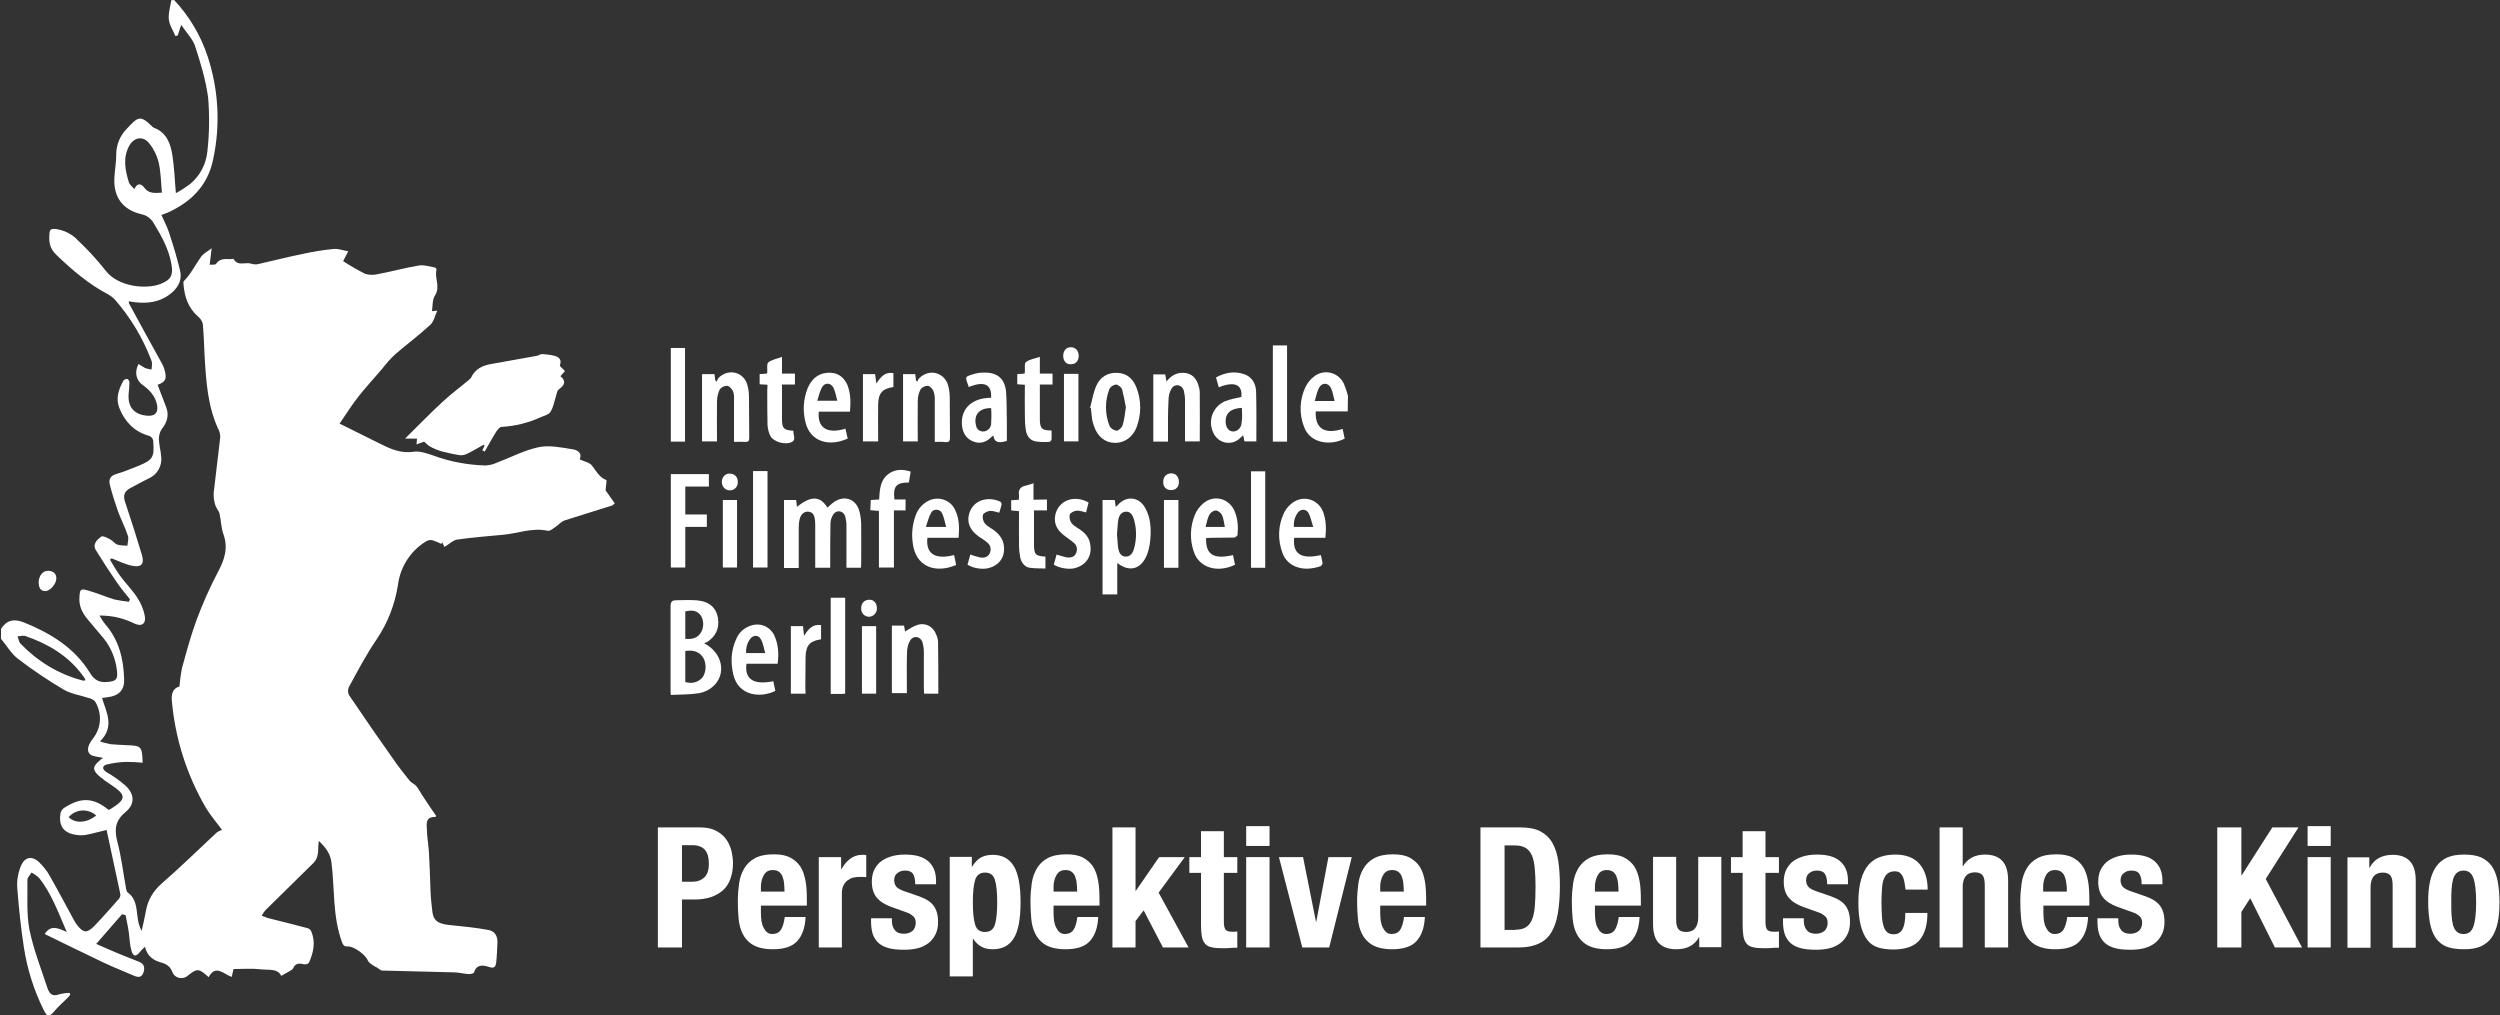 <svg width="985" height="400" viewBox="0 0 985 400" fill="none" xmlns="http://www.w3.org/2000/svg">
<rect x="0" y="0" width="985" height="400" fill="#333333" stroke="none"/>
<g clip-path="url(#clip0_1_977)">
<path d="M275.8 326C278.2 326 280.3 326.4 281.9 327.2C283.5 328 284.9 329.1 285.9 330.4C286.9 331.7 287.6 333.2 288.1 334.9C288.5 336.6 288.8 338.3 288.8 340.1C288.8 342.5 288.4 344.6 287.7 346.5C287 348.3 286 349.8 284.7 350.9C283.4 352 281.8 352.9 280 353.5C278.1 354.1 276.1 354.4 273.8 354.4H268.7V373.3H259.2V326H275.8ZM272.9 347.4C274.8 347.4 276.3 346.8 277.5 345.7C278.7 344.6 279.3 342.8 279.3 340.3C279.3 337.9 278.8 336.1 277.8 334.9C276.8 333.7 275.1 333 272.7 333H268.7V347.4H272.9Z" fill="white"/>
<path d="M299.8 359.7C299.8 360.8 299.9 361.8 300 362.8C300.2 363.8 300.4 364.7 300.8 365.4C301.2 366.2 301.6 366.8 302.2 367.3C302.8 367.8 303.5 368 304.3 368C305.8 368 307 367.4 307.7 366.3C308.4 365.2 308.9 363.5 309.2 361.3H317.4C317.2 365.5 316.1 368.6 314.1 370.8C312.1 373 308.9 374 304.5 374C301.2 374 298.6 373.4 296.7 372.3C294.8 371.2 293.5 369.7 292.6 367.9C291.7 366.1 291.2 364.1 291 361.8C290.8 359.5 290.7 357.3 290.7 355C290.7 352.6 290.9 350.3 291.2 348.1C291.5 345.9 292.2 343.9 293.2 342.2C294.2 340.5 295.6 339.1 297.5 338.1C299.4 337.1 301.8 336.6 304.9 336.6C307.6 336.6 309.7 337 311.4 337.9C313.1 338.8 314.4 340 315.4 341.5C316.4 343.1 317 345 317.4 347.2C317.8 349.4 317.9 351.9 317.9 354.7V356.8H299.8V359.7ZM308.9 347.8C308.8 346.8 308.5 345.9 308.2 345.1C307.9 344.4 307.4 343.8 306.8 343.4C306.2 343 305.4 342.8 304.5 342.8C303.6 342.8 302.8 343 302.2 343.4C301.6 343.8 301.1 344.4 300.8 345.1C300.4 345.8 300.2 346.5 300 347.4C299.8 348.2 299.8 349.1 299.8 349.9V351.3H309.1C309.1 350.1 309 348.9 308.9 347.8Z" fill="white"/>
<path d="M331.4 337.7V342.5H331.5C332.4 340.8 333.6 339.4 334.9 338.4C336.2 337.4 337.8 336.8 339.7 336.8C340 336.8 340.2 336.8 340.5 336.8C340.8 336.8 341.1 336.9 341.3 336.9V345.6C340.8 345.6 340.3 345.5 339.9 345.5C339.4 345.5 339 345.5 338.5 345.5C337.7 345.5 336.9 345.6 336.1 345.8C335.3 346 334.6 346.4 333.9 346.9C333.2 347.4 332.7 348.1 332.3 348.9C331.9 349.7 331.7 350.7 331.7 351.9V373.3H322.6V337.7H331.4Z" fill="white"/>
<path d="M351.4 362.8C351.4 364.3 351.8 365.6 352.6 366.5C353.4 367.5 354.6 367.9 356.1 367.9C357.5 367.9 358.6 367.5 359.5 366.8C360.3 366.1 360.8 365 360.8 363.6C360.8 362.5 360.5 361.6 359.8 361C359.1 360.4 358.4 359.9 357.5 359.6L351.1 357.3C348.6 356.4 346.7 355.2 345.4 353.6C344.1 352 343.5 349.9 343.5 347.4C343.5 345.9 343.7 344.6 344.2 343.3C344.7 342 345.5 340.9 346.5 339.9C347.6 338.9 348.9 338.2 350.6 337.6C352.3 337 354.3 336.7 356.6 336.7C360.8 336.7 363.8 337.6 365.8 339.4C367.8 341.2 368.8 343.7 368.8 346.9V348.4H360.6C360.6 346.5 360.3 345.2 359.7 344.3C359.1 343.4 358.1 343 356.6 343C355.5 343 354.4 343.3 353.6 344C352.7 344.6 352.3 345.6 352.3 346.9C352.3 347.8 352.6 348.6 353.1 349.3C353.7 350 354.7 350.6 356.2 351.1L361.7 353C364.6 354 366.6 355.2 367.8 356.8C369 358.4 369.6 360.5 369.6 363.2C369.6 365.1 369.3 366.7 368.6 368.1C367.9 369.5 367 370.7 365.8 371.6C364.6 372.5 363.2 373.2 361.6 373.6C360 374 358.2 374.2 356.3 374.2C353.7 374.2 351.6 374 349.9 373.5C348.2 373 346.9 372.3 345.9 371.3C344.9 370.3 344.2 369.1 343.8 367.8C343.4 366.4 343.2 364.9 343.2 363.1V361.8H351.4V362.8Z" fill="white"/>
<path d="M382.9 337.7V341.5H383C384 339.8 385.2 338.6 386.4 337.9C387.7 337.2 389.2 336.8 391.1 336.8C394.9 336.8 397.6 338.3 399.4 341.2C401.2 344.1 402.1 348.9 402.1 355.5C402.1 362.1 401.2 366.9 399.4 369.7C397.6 372.6 394.9 374 391.1 374C389.4 374 387.9 373.7 386.7 373C385.5 372.4 384.4 371.3 383.4 369.9H383.3V384.7H374.2V337.6H382.9V337.7ZM384.2 364.3C384.8 366.3 386.1 367.2 388.1 367.2C390.1 367.2 391.4 366.2 392 364.3C392.6 362.3 392.9 359.4 392.9 355.5C392.9 351.6 392.6 348.7 392 346.7C391.4 344.7 390.1 343.8 388.1 343.8C386.1 343.8 384.8 344.8 384.2 346.7C383.6 348.7 383.3 351.6 383.3 355.5C383.3 359.4 383.6 362.3 384.2 364.3Z" fill="white"/>
<path d="M415.1 359.7C415.1 360.8 415.2 361.8 415.3 362.8C415.5 363.8 415.7 364.7 416.1 365.4C416.5 366.2 416.9 366.8 417.5 367.3C418.1 367.8 418.8 368 419.6 368C421.1 368 422.3 367.4 423 366.3C423.7 365.2 424.2 363.5 424.5 361.3H432.7C432.5 365.5 431.4 368.6 429.4 370.8C427.4 373 424.2 374 419.8 374C416.5 374 413.9 373.4 412 372.3C410.1 371.2 408.8 369.7 407.9 367.9C407 366.1 406.5 364.1 406.3 361.8C406.1 359.5 406 357.3 406 355C406 352.6 406.2 350.3 406.5 348.1C406.8 345.9 407.5 343.9 408.5 342.2C409.5 340.5 410.9 339.1 412.8 338.1C414.7 337.1 417.1 336.6 420.2 336.6C422.8 336.6 425 337 426.7 337.9C428.4 338.8 429.7 340 430.7 341.5C431.7 343.1 432.3 345 432.7 347.2C433.1 349.4 433.2 351.9 433.2 354.7V356.8H415.1V359.7ZM424.2 347.8C424.1 346.8 423.8 345.9 423.5 345.1C423.2 344.4 422.7 343.8 422.1 343.4C421.5 343 420.7 342.8 419.8 342.8C418.9 342.8 418.1 343 417.5 343.4C416.9 343.8 416.4 344.4 416.1 345.1C415.7 345.8 415.5 346.5 415.3 347.4C415.1 348.2 415.1 349.1 415.1 349.9V351.3H424.4C424.4 350.1 424.3 348.9 424.2 347.8Z" fill="white"/>
<path d="M447.4 351H447.5L456.7 337.7H466.8L456.5 351.7L468.3 373.3H458.2L450.6 358.7L447.4 362.9V373.3H438.3V326H447.4V351Z" fill="white"/>
<path d="M482.2 327.5V337.7H487.5V343.9H482.2V363.2C482.2 364.6 482.4 365.6 482.8 366.2C483.2 366.8 484.1 367.1 485.4 367.1C485.8 367.1 486.1 367.1 486.5 367.1C486.9 367.1 487.2 367 487.5 367V373.4C486.5 373.4 485.5 373.4 484.6 373.5C483.6 373.6 482.6 373.6 481.6 373.6C479.8 373.6 478.4 373.5 477.3 373.2C476.2 373 475.3 372.5 474.7 371.7C474.1 371 473.7 370 473.5 368.8C473.3 367.6 473.2 366.1 473.2 364.3V343.9H468.6V337.7H473.2V327.5H482.2Z" fill="white"/>
<path d="M500.2 325.5V333.3H491V325.5H500.2ZM500.2 337.7V373.3H491V337.7H500.2Z" fill="white"/>
<path d="M532.6 337.7L523.7 373.3H513.1L503.9 337.7H513.4L518.5 363.2H518.6L523.4 337.7H532.6Z" fill="white"/>
<path d="M543.8 359.7C543.8 360.8 543.9 361.8 544 362.8C544.2 363.8 544.4 364.7 544.8 365.4C545.2 366.2 545.6 366.8 546.2 367.3C546.8 367.8 547.5 368 548.3 368C549.8 368 551 367.4 551.7 366.3C552.4 365.2 552.9 363.5 553.2 361.3H561.4C561.2 365.5 560.1 368.6 558.1 370.8C556.1 373 552.9 374 548.5 374C545.2 374 542.6 373.4 540.7 372.3C538.8 371.2 537.5 369.7 536.6 367.9C535.7 366.1 535.2 364.1 535 361.8C534.8 359.5 534.7 357.3 534.7 355C534.7 352.6 534.9 350.3 535.2 348.1C535.5 345.9 536.2 343.9 537.2 342.2C538.2 340.5 539.6 339.1 541.5 338.1C543.4 337.1 545.8 336.6 548.9 336.6C551.5 336.6 553.7 337 555.4 337.9C557.1 338.8 558.4 340 559.4 341.5C560.4 343.1 561 345 561.4 347.2C561.8 349.4 561.9 351.9 561.9 354.7V356.8H543.8V359.7ZM552.9 347.8C552.8 346.8 552.5 345.9 552.2 345.1C551.9 344.4 551.4 343.8 550.8 343.4C550.2 343 549.4 342.8 548.5 342.8C547.6 342.8 546.8 343 546.2 343.4C545.6 343.8 545.1 344.4 544.8 345.1C544.4 345.8 544.2 346.5 544 347.4C543.8 348.2 543.8 349.1 543.8 349.9V351.3H553.1C553.1 350.1 553 348.9 552.9 347.8Z" fill="white"/>
<path d="M599 326C602.3 326 605 326.5 607 327.6C609 328.7 610.6 330.2 611.7 332.2C612.8 334.2 613.6 336.6 614 339.5C614.4 342.3 614.6 345.5 614.6 349C614.6 353.2 614.3 356.8 613.8 359.8C613.3 362.9 612.4 365.4 611.2 367.4C610 369.4 608.3 370.9 606.2 371.8C604.1 372.8 601.5 373.3 598.3 373.3H583.3V326H599ZM597.1 366.3C598.8 366.3 600.1 366 601.1 365.4C602.1 364.8 602.9 363.9 603.5 362.6C604.1 361.3 604.5 359.5 604.7 357.4C604.9 355.2 605 352.5 605 349.3C605 346.6 604.9 344.2 604.7 342.2C604.5 340.2 604.2 338.5 603.6 337.1C603 335.8 602.2 334.7 601.1 334.1C600 333.4 598.6 333.1 596.8 333.1H592.8V366.4H597.1V366.3Z" fill="white"/>
<path d="M628.4 359.7C628.4 360.8 628.5 361.8 628.6 362.8C628.8 363.8 629 364.7 629.4 365.4C629.8 366.2 630.2 366.8 630.8 367.3C631.4 367.8 632.1 368 632.9 368C634.4 368 635.6 367.4 636.3 366.3C637 365.2 637.5 363.5 637.8 361.3H646C645.8 365.5 644.7 368.6 642.7 370.8C640.7 373 637.5 374 633.1 374C629.8 374 627.2 373.4 625.3 372.3C623.4 371.2 622.1 369.7 621.2 367.9C620.3 366.1 619.8 364.1 619.6 361.8C619.4 359.5 619.3 357.3 619.3 355C619.3 352.6 619.5 350.3 619.8 348.1C620.1 345.9 620.8 343.9 621.8 342.2C622.8 340.5 624.2 339.1 626.1 338.1C628 337.1 630.4 336.6 633.5 336.6C636.1 336.6 638.3 337 640 337.9C641.7 338.8 643 340 644 341.5C645 343.1 645.6 345 646 347.2C646.4 349.4 646.5 351.9 646.5 354.7V356.8H628.4V359.7ZM637.5 347.8C637.4 346.8 637.1 345.9 636.8 345.1C636.5 344.4 636 343.8 635.4 343.4C634.8 343 634 342.8 633.1 342.8C632.2 342.8 631.4 343 630.8 343.4C630.2 343.8 629.7 344.4 629.4 345.1C629 345.8 628.8 346.5 628.6 347.4C628.4 348.2 628.4 349.1 628.4 349.9V351.3H637.7C637.7 350.1 637.6 348.9 637.5 347.8Z" fill="white"/>
<path d="M669.5 369.1C668.5 370.9 667.3 372.1 665.7 372.9C664.2 373.7 662.4 374 660.4 374C657.5 374 655.2 373.2 653.7 371.7C652.1 370.2 651.3 367.6 651.3 364V337.6H660.4V362.2C660.4 364.1 660.7 365.3 661.3 366.1C661.9 366.8 662.9 367.2 664.3 367.2C667.5 367.2 669.1 365.2 669.1 361.3V337.6H678.2V373.2H669.5V369V369.1Z" fill="white"/>
<path d="M695.6 327.5V337.7H700.9V343.9H695.6V363.2C695.6 364.6 695.8 365.6 696.2 366.2C696.6 366.8 697.5 367.1 698.8 367.1C699.2 367.1 699.5 367.1 699.9 367.1C700.3 367.1 700.6 367 700.9 367V373.4C699.9 373.4 698.9 373.4 698 373.5C697 373.6 696 373.6 695 373.6C693.2 373.6 691.8 373.5 690.7 373.2C689.6 373 688.7 372.5 688.1 371.7C687.5 371 687.1 370 686.9 368.8C686.7 367.6 686.6 366.1 686.6 364.3V343.9H682V337.7H686.6V327.5H695.6Z" fill="white"/>
<path d="M710.7 362.8C710.7 364.3 711.1 365.6 711.9 366.5C712.7 367.5 713.9 367.9 715.4 367.9C716.8 367.9 717.9 367.5 718.8 366.8C719.6 366.1 720.1 365 720.1 363.6C720.1 362.5 719.8 361.6 719.1 361C718.4 360.4 717.7 359.9 716.8 359.6L710.4 357.3C707.9 356.4 706 355.2 704.7 353.6C703.4 352 702.8 349.9 702.8 347.4C702.8 345.9 703 344.6 703.5 343.3C704 342 704.8 340.9 705.8 339.9C706.9 338.9 708.2 338.2 709.9 337.6C711.6 337 713.6 336.7 715.9 336.7C720.1 336.7 723.1 337.6 725.1 339.4C727.1 341.2 728.1 343.7 728.1 346.9V348.4H719.9C719.9 346.5 719.6 345.2 719 344.3C718.4 343.4 717.4 343 715.9 343C714.8 343 713.7 343.3 712.9 344C712 344.6 711.6 345.6 711.6 346.9C711.6 347.8 711.9 348.6 712.4 349.3C713 350 714 350.6 715.5 351.1L721 353C723.9 354 725.9 355.2 727.1 356.8C728.3 358.4 728.9 360.5 728.9 363.2C728.9 365.1 728.6 366.7 727.9 368.1C727.2 369.5 726.3 370.7 725.1 371.6C723.9 372.5 722.5 373.2 720.9 373.6C719.3 374 717.5 374.2 715.6 374.2C713 374.2 710.9 374 709.2 373.5C707.5 373 706.2 372.3 705.2 371.3C704.2 370.3 703.5 369.1 703.1 367.8C702.7 366.4 702.5 364.9 702.5 363.1V361.8H710.7V362.8Z" fill="white"/>
<path d="M750.4 347.9C750.3 347.1 750.1 346.3 749.8 345.6C749.5 344.9 749.1 344.4 748.6 343.9C748.1 343.5 747.4 343.3 746.5 343.3C745.4 343.3 744.5 343.6 743.8 344.1C743.1 344.6 742.6 345.4 742.2 346.4C741.8 347.4 741.6 348.7 741.5 350.2C741.4 351.7 741.3 353.5 741.3 355.6C741.3 357.8 741.4 359.7 741.5 361.3C741.6 362.9 741.9 364.2 742.2 365.2C742.6 366.2 743.1 367 743.7 367.4C744.3 367.9 745.2 368.1 746.2 368.1C747.7 368.1 748.9 367.4 749.6 366.1C750.3 364.8 750.7 362.7 750.7 359.7H759.4C759.4 364.4 758.4 367.9 756.3 370.4C754.2 372.9 750.7 374.1 745.9 374.1C743.6 374.1 741.6 373.8 739.9 373.3C738.2 372.7 736.8 371.8 735.7 370.3C734.6 368.9 733.7 366.9 733.1 364.5C732.5 362.1 732.2 359.1 732.2 355.5C732.2 351.8 732.6 348.8 733.3 346.4C734 344 735 342.1 736.3 340.6C737.6 339.2 739.1 338.2 740.9 337.6C742.7 337 744.6 336.7 746.7 336.7C750.9 336.7 754.1 337.9 756.3 340.4C758.4 342.9 759.5 346.2 759.5 350.5H750.8C750.6 349.6 750.6 348.8 750.4 347.9Z" fill="white"/>
<path d="M773.3 326V341.3H773.4C775.2 338.3 778.1 336.7 782.1 336.7C785 336.7 787.3 337.5 788.8 339.1C790.4 340.7 791.2 343.3 791.2 346.9V373.3H782V348.7C782 346.8 781.7 345.6 781.1 344.8C780.5 344.1 779.5 343.7 778.1 343.7C774.9 343.7 773.3 345.7 773.3 349.6V373.3H764.2V326H773.3Z" fill="white"/>
<path d="M805.1 359.7C805.1 360.8 805.2 361.8 805.3 362.8C805.5 363.8 805.7 364.7 806.1 365.4C806.5 366.2 806.9 366.8 807.5 367.3C808.1 367.8 808.8 368 809.6 368C811.1 368 812.3 367.4 813 366.3C813.7 365.2 814.2 363.5 814.5 361.3H822.7C822.5 365.5 821.4 368.6 819.4 370.8C817.4 373 814.2 374 809.8 374C806.5 374 803.9 373.4 802 372.3C800.1 371.2 798.8 369.7 797.9 367.9C797 366.1 796.5 364.1 796.3 361.8C796.1 359.5 796 357.3 796 355C796 352.6 796.2 350.3 796.5 348.1C796.8 345.9 797.5 343.9 798.5 342.2C799.5 340.5 800.9 339.1 802.8 338.1C804.7 337.1 807.1 336.6 810.2 336.6C812.8 336.6 815 337 816.7 337.9C818.4 338.8 819.7 340 820.7 341.5C821.7 343.1 822.3 345 822.7 347.2C823.1 349.4 823.2 351.9 823.2 354.7V356.8H805.1V359.7ZM814.1 347.8C814 346.8 813.7 345.9 813.4 345.1C813.1 344.4 812.6 343.8 812 343.4C811.4 343 810.6 342.8 809.7 342.8C808.8 342.8 808 343 807.4 343.4C806.8 343.8 806.3 344.4 806 345.1C805.6 345.8 805.4 346.5 805.2 347.4C805 348.2 805 349.1 805 349.9V351.3H814.3C814.4 350.1 814.3 348.9 814.1 347.8Z" fill="white"/>
<path d="M834.6 362.8C834.6 364.3 835 365.6 835.8 366.5C836.6 367.5 837.8 367.9 839.3 367.9C840.7 367.9 841.8 367.5 842.7 366.8C843.5 366.1 844 365 844 363.6C844 362.5 843.7 361.6 843 361C842.3 360.4 841.6 359.9 840.7 359.6L834.3 357.3C831.8 356.4 829.9 355.2 828.6 353.6C827.3 352 826.7 349.9 826.7 347.4C826.7 345.9 826.9 344.6 827.4 343.3C827.9 342 828.7 340.9 829.7 339.9C830.8 338.9 832.1 338.2 833.8 337.6C835.5 337 837.5 336.7 839.8 336.7C844 336.7 847 337.6 849 339.4C851 341.2 852 343.7 852 346.9V348.4H843.8C843.8 346.5 843.5 345.2 842.9 344.3C842.3 343.4 841.3 343 839.8 343C838.7 343 837.6 343.3 836.8 344C835.9 344.6 835.5 345.6 835.5 346.9C835.5 347.8 835.8 348.6 836.3 349.3C836.9 350 837.9 350.6 839.4 351.1L844.9 353C847.8 354 849.8 355.2 851 356.8C852.2 358.4 852.8 360.5 852.8 363.2C852.8 365.1 852.5 366.7 851.8 368.1C851.1 369.5 850.2 370.7 849 371.6C847.8 372.5 846.4 373.2 844.8 373.6C843.2 374 841.4 374.2 839.5 374.2C836.9 374.2 834.8 374 833.1 373.5C831.4 373 830.1 372.3 829.1 371.3C828.1 370.3 827.4 369.1 827 367.8C826.6 366.4 826.4 364.9 826.4 363.1V361.8H834.6V362.8Z" fill="white"/>
<path d="M883.1 344.9H883.2L895.3 326H905.6L892.7 346.3L907 373.3H896.3L886.6 353.9L883.1 359.3V373.3H873.6V326H883.1V344.9Z" fill="white"/>
<path d="M918.3 325.5V333.3H909.2V325.5H918.3ZM918.3 337.7V373.3H909.2V337.7H918.3Z" fill="white"/>
<path d="M933.5 337.7V341.9H933.6C934.6 340.1 935.8 338.8 937.4 338C938.9 337.2 940.7 336.8 942.7 336.8C945.6 336.8 947.9 337.6 949.4 339.2C951 340.8 951.8 343.4 951.8 347V373.4H942.7V348.8C942.7 346.9 942.4 345.7 941.8 344.9C941.2 344.2 940.2 343.8 938.8 343.8C935.6 343.8 934 345.8 934 349.7V373.4H924.9V337.8H933.5V337.7Z" fill="white"/>
<path d="M957.4 347.4C957.9 345.1 958.7 343.1 959.8 341.5C960.9 339.9 962.4 338.7 964.1 337.9C965.9 337.1 968.1 336.7 970.7 336.7C973.4 336.7 975.7 337 977.5 337.8C979.3 338.6 980.7 339.8 981.8 341.3C982.9 342.9 983.6 344.9 984.1 347.2C984.5 349.5 984.8 352.3 984.8 355.4C984.8 358.4 984.6 361.1 984.1 363.5C983.6 365.8 982.8 367.8 981.7 369.4C980.6 371 979.1 372.1 977.4 372.9C975.6 373.7 973.4 374 970.8 374C968.1 374 965.8 373.7 964 373C962.2 372.3 960.8 371.1 959.7 369.6C958.6 368 957.9 366.1 957.4 363.7C957 361.3 956.7 358.6 956.7 355.5C956.7 352.4 956.9 349.7 957.4 347.4ZM965.9 360.5C966 362 966.2 363.4 966.5 364.5C966.8 365.6 967.3 366.5 968 367.1C968.7 367.7 969.5 368 970.7 368C972.6 368 973.8 367 974.5 365.1C975.2 363.2 975.6 360 975.6 355.5C975.6 351 975.2 347.8 974.5 345.9C973.8 344 972.5 343 970.7 343C969.6 343 968.7 343.3 968 343.9C967.3 344.5 966.8 345.4 966.5 346.5C966.2 347.6 966 348.9 965.9 350.5C965.8 352 965.8 353.7 965.8 355.5C965.8 357.3 965.8 359 965.9 360.5Z" fill="white"/>
<path d="M68.6 0C74.6 6.4 79.1 14 81.8 22.2C86.1 35.2 86.9 49.2 84 62.7C81.9 73.1 75.3 79.6 66 83.8C65.3 84.1 64.6 84.3 63.6 84.7C64.6 87 65.8 89.2 66.6 91.6C68.2 96.5 69.7 101.4 70.9 106.4C72 110.7 69.8 114 66.3 116.4C62.4 119.1 58 119.6 53.4 119.1C52.6 119 51.7 118.9 50.8 118.7C50.8 119 50.7 119.3 50.8 119.5C55.1 127.5 59.5 135.4 63.9 143.4C64.3 144.2 64.7 145.1 64.9 146C65.8 149.3 65.2 150.5 62.1 151.6C63.2 154.6 64.4 157.5 65.5 160.5C66.7 163.7 65.8 166.5 63.7 169.1C62.9 170.3 62.6 171.7 62.6 173.1C62.7 175.3 63.3 177.5 63.5 179.8C64 183.5 62 187 58.6 188.5C56.1 189.7 53.6 191.1 51.2 192.4C49 193.6 48.4 195.3 49.3 197.8C51.6 204.7 53.8 211.6 55.9 218.6C57 222.2 55.7 223.7 52 222.9C49.2 222.3 46.6 221 44 220L43.3 220.5C44.7 222.7 45.9 225 47.5 227.1C49.6 230 52.2 232.5 54.1 235.5C55.5 237.6 56.5 240 57 242.4C57.7 245.7 55.9 247.1 52.8 245.6C49.3 243.9 45.4 242.8 41.5 242.6C41 242.6 40.4 242.5 39.2 242.5C39.9 243.7 40.6 244.9 41.5 246C46.9 252.2 48.7 259.7 48.9 267.6C49.1 272 46.7 274.2 42.4 274.7C41.8 274.8 41.1 274.9 40.2 275C41.9 280.7 45.3 286.3 39.4 292.1C40.7 292.6 42.1 292.9 43.5 293.2C45.6 293.4 47.8 293.5 50 293.6C55.7 293.8 56 294.1 56.2 300.5C54.1 300.3 52 300.2 50 300.2C47.3 300.2 44.7 300.6 42.1 301.2C40.2 301.7 40.1 303.1 42.1 304.3C44.7 305.8 47.1 307.5 49.4 309.5C53 312.8 53.3 316.8 49.5 319.9C45.4 323.3 45 326.7 46.2 331.5C47.8 337.5 48.5 343.6 49.6 349.7C49.7 350.4 49.9 351.4 50.4 351.7C53.7 354.1 53.7 357.8 54.2 361.3C54.4 363.2 54.9 365.1 55.8 366.8C56.4 364.2 57 361.6 57.5 358.9C58.2 354.7 60.4 351 63.6 348.2C71.1 341.7 78.2 334.7 85.4 328C86 327.6 86.7 327.2 87.5 327C85.4 324.1 83 321.4 81.2 318.4C73.6 305.4 69 291 67.7 276C67.4 272.8 68.6 271 70.7 270.5C70.9 268.2 71.2 265.9 71.6 263.6C73.4 257.1 75.1 250.6 77.4 244.4C79.8 237.9 82.6 231.6 85.8 225.5C88.5 220.5 90 215.9 88 210.4C87.1 207.9 87.1 205 86.5 202.4C86.2 201.2 85.1 200.1 84.8 198.9C84.3 197.4 84.1 195.8 84.2 194.1C85 187 85.9 180 86.7 172.9C86.9 171.9 86.7 170.9 86.4 169.9C81.8 160.5 81.2 150.3 80.6 140C80.4 135.9 80.3 131.8 79.9 127.6C79.6 126.4 78.9 125.4 77.9 124.6C74.1 121.2 72.7 116.9 72.3 112C72.3 111.6 72.2 111 72.4 110.8C75.2 108 76.9 104.4 79.2 101.2C80 100 81.5 99.3 83.4 97.8L82.6 104.3C83.6 104.2 84.8 104.4 85.1 104C86.6 101.7 88.8 102.1 90.9 102.1C91.3 102.1 91.9 101.9 92 102C93.7 105.1 96.7 103.1 99 103.9C99.8 104.2 100.7 104.2 101.5 104.1C107.3 102.8 113.1 101.3 119 100.1C123.1 99.2 127.2 98.5 131.4 98.1C133.3 97.9 135.2 98.7 137.2 99C136.4 100.6 135.7 101.8 135.2 102.9C138 104.7 140.9 106.4 143.9 107.9C145.5 108.4 147.3 108.4 148.9 108C154.3 107 159.6 105.5 165.1 104.6C167.1 104.3 169.2 105 171.3 105.4C171.6 105.4 172.1 106 172 106.2C171.1 109.5 173.6 113 171.4 116.4C170.3 118 170.5 120.5 170.2 122.6L172.3 122.4C171.3 124.5 170.9 126.8 169.5 128C165.1 132.1 160.2 135.7 155.7 139.6C153.8 141.4 152.1 143.3 150.5 145.4C147.4 149 144.1 152.6 141.1 156.4C138.6 159.6 136.4 163.1 133.8 166.9L150.1 175C154.1 177 158.1 178.7 162.9 178C165.3 177.6 168.1 178.6 170.5 179.4C177.2 181.9 184.2 183.2 191.3 183.4C192.8 183.3 194.2 183 195.5 182.4C201.1 180.3 206.5 177.4 212.2 176.2C216.4 175.3 221.1 176.3 225.5 177C227.1 177.2 229.6 178.2 228.4 181C230.1 181.8 232.3 182.2 233.2 183.4C234.9 185.5 236 188 238.8 189.1C239.2 189.2 238.7 191.3 238.6 193.2L242.2 198.3C241.8 198.6 241.5 199.1 241.1 199.2C234.8 201.2 228.5 203.1 222.3 205.1C221.2 205.5 220.4 206.5 219.4 207.2C218.2 208 216.8 209.4 215.7 209.1C209.6 207.8 204 210.2 198.2 210.7C192.2 211.3 186.1 211.7 180.1 212.6C178.5 212.8 177 214.4 175.1 215.5L174.2 213.6L173.9 214.3C172.7 213.7 171.5 213.2 170.2 212.8C169.3 212.7 168.4 212.9 167.7 213.4C161.7 217.1 157.7 223.4 156.8 230.4C155.6 238.1 152.8 245.4 148.4 251.9C144.3 257.9 140.9 264.4 137.4 270.8C137 271.8 137 273 137.6 274C143.8 283.2 150.1 292.3 156.5 301.3C158.1 303.5 159.8 305.6 161.5 307.7C162.2 308.5 163.3 308.9 164 309.7C165.1 311 165.8 312.6 166.8 314C168.4 316.5 170.1 318.9 171.8 321.4C171.7 321.6 171.6 321.9 171.6 321.9C167.5 321.7 168.1 324.7 168.2 327.1C168.3 330 168.8 332.9 169 335.8C169.3 340.7 169.4 345.5 169.6 350.4C169.7 353.5 170 356.5 170.4 359.6C171 363.3 173.4 364.1 177.5 364.5C182.5 365 187.5 365.5 192.4 366.4C194.8 366.8 196 368.6 196 371.1C195.9 373.8 195.8 376.5 195.5 379.2C195.3 380.8 194.8 381.7 192.7 381C190.6 380.3 187.8 379.7 186.8 383.1C186.7 383.5 185.5 383.8 184.8 383.8C182.8 383.7 180.7 383.1 178.7 383.1C169.3 382.8 160 382.7 150.6 382.4C149.9 382.4 149.2 381.6 148.5 381.2C147.9 380.9 147.3 380.6 146.7 380.2C146.1 379.7 145.3 379.2 145 378.6C144.2 376.3 139.6 372.9 137.2 372.9C136.1 372.9 135.4 373 134.7 371.1C131 360.9 131.9 350.2 130.6 339.8C130.1 336.2 128.4 334 125.6 331.3C125.5 332.5 125.4 333.1 125.4 333.7C125.4 336.2 125.2 338.5 123.2 340.3C117 346.4 110.8 352.5 104.6 358.6C104 359.3 103.5 360 103.1 360.8C103.9 361.1 104.7 361.4 105.5 361.7C110.7 363 116 364.3 121.2 365.7C121.9 365.9 122.4 366.4 122.7 367.1C124.4 371.3 123.5 375.4 121.7 379.3C121.5 379.8 120.3 380.1 119.7 379.9C117.9 379.5 116.4 379.4 115.5 381.5C115.3 381.9 114.9 382.2 114.5 382.4C113.3 383.1 112.2 383.7 110.8 384.5C109.4 381.4 105.6 382.3 102.6 381.9C99.2 381.5 95.7 381.8 92 381.8L91.3 384.9C88.2 383.9 85 379.8 82.2 385C78.2 381.4 77.7 381.4 73.5 384.8C71.7 385.9 69.3 385.4 68.2 383.6C68.1 383.5 68 383.3 68 383.2C67.2 380.9 65.7 379.8 63.4 379.2C60.5 378.4 58 376.8 57.1 373C56.2 373.9 55.6 374.5 55.1 375.1C53.6 377 52.5 377 51.8 374.6C51.1 372.2 51.1 370 50.8 367.7C50.5 365.4 49.9 362.9 49.5 360.6L48.1 360.2L37.9 371.9C41.1 373.3 44 374.6 46.9 375.8C49.5 376.9 52.1 377.8 54.7 378.9C56.8 379.7 57.2 381.3 56.5 383.2C55.8 385.3 54.3 385.1 52.7 384.4C48.8 382.7 44.7 381.1 40.9 379.3C33.1 375.6 25.4 371.8 17.6 368C20 364.3 22.8 365.6 26.3 367.2C22.9 359.4 20.3 352 15.3 345.8C14.4 345 13.5 344.3 12.4 343.8C11.8 344.8 10.7 345.8 10.8 346.8C10.9 353.3 10.4 360 11.6 366.3C13.2 374.1 16.2 381.7 18.7 389.3C19.5 391.7 20.8 392.8 23.5 391.7C24.8 391.4 26.1 391.2 27.4 391.2L27.7 391.9C27.3 392.3 27 392.8 26.6 393.2C24.9 394.9 23 396.5 21.5 398.3C19.3 400.9 18.6 400.8 17.1 397.7C13.3 390 10.7 381.7 9.4 373.2C8.2 365.4 7.4 357.6 6.8 349.8C6.6 346.9 7.1 344 8.2 341.3C9.7 337.6 12.6 337 15.5 339.8C17.1 341.4 18.5 343.1 19.6 345.1C22.8 350.7 25.8 356.4 28.9 362.1C29.3 362.9 29.8 363.7 30.4 364.5C32.8 367.6 34.3 367.7 37 365C40.4 361.5 43.6 357.8 46.8 354.2C47.3 353.6 47.5 352.9 47.4 352.2C45.6 343.8 43.8 335.4 42 327C39 327.7 36.6 328.4 34.1 328.9C32.9 329.1 31.7 329.2 30.5 329C25.1 328.4 22.9 325.5 23.9 320.1C24.2 319.3 24.8 318.5 25.6 318.1C32.1 314 36.9 314.3 42.8 319.1C43 319 43.3 318.9 43.5 318.8C49.9 314.8 49.9 313.3 43.6 309.1C42 308.1 40.5 307 39.1 305.8C36.4 303.4 36.4 302.1 39.2 299.7C39.5 299.4 39.9 299.1 40.6 298.6C39.4 298.4 38.7 298.2 37.9 298.1C35 297.7 34 296.1 35.1 293.4C35.5 292.6 36 291.8 36.6 291C40 286.8 40.3 280.9 37.4 276.3C36.7 275.6 35.8 275.2 34.9 275C31.6 273.9 27.9 273.4 24.9 271.6C18.7 267.9 12.7 263.9 7 259.5C4.4 257.5 2.6 254.3 0.4 251.7V247.8C2.4 244.6 5.2 243.5 9.6 245.3C19.9 249.5 29.3 255.2 35.3 264.9C37.1 267.9 39 269 42.3 268.7C45.6 268.4 46.5 267.8 46.1 264.4C45.6 259.7 43.8 255.2 40.9 251.6C38.8 249.1 36.7 246.6 34.6 244.1C32.5 241.6 31 238.8 31.3 235.2C31.5 232.2 31.7 231.8 34.5 232.6C38.1 233.6 41.5 235.1 45.1 236.2C47 236.6 48.9 236.9 50.8 237.1L51.2 236.1C49.5 234 47.8 232 46.2 229.7C43.3 225.5 40.5 221.2 37.8 216.8C36.3 214.4 38.3 212.6 39.9 211.4C40.5 211 42.3 211.9 43.4 212.5C44.5 213.1 45.2 214.2 46.3 214.6C47.6 214.9 48.9 215 50.2 215C50.3 213.7 50.8 212.2 50.4 211.1C49.3 207.8 47.7 204.7 46.5 201.5C45.3 198.1 44.2 194.6 43.3 191.1C42.8 189.1 43.3 187.5 45.7 186.8C48.8 185.9 51.9 184.6 54.9 183.4C60.2 181.2 60.8 180 60.4 174.3C60.5 173 59.6 171.8 58.3 171.6C52.7 169.9 49.1 166 47 160.7C45.5 156.9 46.8 153.3 48.6 150C49 149.5 49.6 149.3 50.2 149.3C50.7 149.6 51 150.2 51 150.8C51 152.2 50.8 153.6 50.7 155C50.2 160.3 52.8 163.4 58.1 163.8C61.1 164 62.4 162.6 61.9 159.6C61.2 156 58.9 153.6 56.1 151.6C53.6 149.8 52.9 146.5 54.6 143.4C55.4 144 56.3 144.5 57.2 145C58 145.3 58.9 145.5 59.7 145.6C59.8 144.7 59.9 143.8 59.9 143C59.8 142.4 59.6 141.9 59.4 141.4C56.1 132.9 51.4 125.1 45.4 118.2C44.7 117.4 43.8 116.7 42.8 116.1C35 112 28.4 106.4 22.1 100.3C19.5 97.8 19.2 95.1 19.5 91.9C19.6 90.3 20.4 90.1 21.7 90.2C25.2 90.6 28.4 92.2 30.8 94.8C34.7 98.5 38.3 102.4 41.6 106.6C46.5 113 57.4 114.1 63.2 111.9C67.2 110.3 68.3 108.6 67.6 104.4C66.6 98.3 63.7 93.1 60.6 88C59.6 86.2 57.8 84.8 55.7 84.4C48.1 82.6 44.5 77.4 45.1 69.5C45.3 66.6 45.8 63.7 45.8 60.8C45.8 57 47.3 53.4 50 50.7C54.3 46.1 55.2 45.1 59.9 49.8C60.1 50 60.3 50.2 60.6 50.3C65.6 52.2 67.2 56.5 67.9 61.1C68.7 65.9 68.8 70.7 69.3 76.1C71.2 75.1 73 73.9 74.8 72.6C78.7 69.4 81.2 64.8 81.7 59.7C82.5 52.6 82.6 45.5 82 38.4C81 31.2 79 24.7 76.9 18.3C76 15.4 73.5 13 71.4 9.8L70 14L69.1 14.2C68.2 12 66.7 9.8 66.5 7.5C66.3 5.2 67.1 2.5 67.5 0.1L68.6 0ZM63.8 75.9C63.4 71.8 63.4 67.8 62.5 63.9C61.8 61.2 60.6 58.7 58.8 56.5C56.5 53.5 52.9 54 51 57.3C48.3 62.1 49.3 67 50.8 71.9C51.1 72.8 52 73.4 52.9 74.5C54.2 71.8 55.7 72.4 56.9 74C58.6 76.3 60.9 76.1 63.8 75.9ZM33.6 268.1C33.6 267.9 33.6 267.7 33.5 267.5C33.3 267.1 33 266.7 32.7 266.3C27 258.4 19 253.7 10 250.6C9.1 250.3 7.9 250.7 6.9 250.7C7.3 251.7 7.4 252.9 8.1 253.6C14.7 260.5 22.9 265.5 32.1 268C32.6 268.2 33.1 268.2 33.6 268.1ZM27 321.9C29.6 324.6 34.2 324.3 37.9 321.3C34.8 318.5 30 318.7 27.2 321.8C27.1 321.8 27.1 321.8 27 321.9Z" fill="white"/>
<path d="M531 162.1H518.4C518.1 168.7 521.7 171.3 529 169L529.8 172.8C524.6 175.6 516.3 175 513.8 168.2C511.8 163.1 512 157.4 514.4 152.4C515.2 150.8 516.4 149.3 517.8 148.3C521.1 145.7 525.9 146.3 528.5 149.6C528.9 150.1 529.2 150.6 529.5 151.2C530.1 152.8 530.7 154.3 531.1 156L531 162.1ZM525.8 157.9C525.3 156 525.1 154.3 524.4 152.9C523.3 150.7 520.9 150.6 519.7 152.8C518.9 154.3 518.6 156.1 518 158H525.8V157.9Z" fill="white"/>
<path d="M190 177.4L190.9 175.7L190.6 175.2C188.4 176.4 186.3 177.7 184 178.8C183 179.3 181.9 179.5 180.8 179.3C176.7 178.5 172.5 177.9 168.9 175.6C168.3 175.1 167.7 174.6 167.1 174L164.1 175.1L164.3 172.8H159.6C164.8 167.7 169.5 162.8 174.5 158.2C177.7 155.2 181.3 152.6 184.6 149.8C185 149.5 185.3 149.2 185.6 148.8C187.2 145.3 190.2 144 193.6 143.4C199.6 142.3 205.6 141.3 211.5 140.2C212.2 140.1 212.9 139.5 213.6 139.5C215.2 139.6 216.9 139.8 218.5 140.2C220.3 140.7 221.4 141.7 220.6 143.9C220.4 144.3 221.8 145.3 222.6 146.2L220.8 148.2C223.2 150.2 222.4 151.8 220.3 153.3C219.8 153.7 219.5 154.3 219.4 154.9C218.6 157.3 218.2 160 217 162.1C216.4 163.3 214.4 163.8 213 164.4C208.2 166.6 202.9 167.9 197.6 168.2C196.8 168.2 195.9 169.5 195.3 170.4C193.8 172.8 192.4 175.4 191 177.9L190 177.4Z" fill="white"/>
<path d="M326 200C327.2 199 328.3 197.8 329.6 197.2C333.3 195.3 337.1 196.9 338.4 200.8C339 202.5 339.2 204.4 339.3 206.2C339.4 211.6 339.3 217 339.3 222.5C339.3 222.9 339.2 223.3 339.2 223.7H333.5V221.7C333.5 216.8 333.5 211.9 333.5 206.9C333.5 205.7 333.3 204.5 333 203.4C332.3 201.2 329.6 200.7 328.3 202.7C327.6 203.8 327.2 205.1 327.2 206.4C327.1 211.4 327.1 216.5 327.1 221.5V223.7H321.2V221.7C321.2 217 321.2 212.2 321.2 207.5C321.2 206.6 321.2 205.7 321.1 204.9C320.9 203.3 320.5 201.9 318.6 201.6C317 201.4 315.6 202.5 315.1 204.4C314.8 205.6 314.7 206.8 314.7 208C314.7 213.2 314.7 218.4 314.7 223.8H308.9V197H313.7C313.8 197.9 313.9 198.7 314 199.7C319.6 195.2 323.2 195.4 326 200Z" fill="white"/>
<path d="M277.5 253.5C284.7 257.2 286.4 265.6 280.9 270.5C279.4 271.8 277.6 272.7 275.6 273.1C271.9 273.7 268.2 273.6 264.3 273.8C264.2 272.6 264.2 272 264.2 271.4C264.2 260.6 264.2 249.7 264.2 238.9C264.2 237.2 264.7 236.5 266.4 236.5C269.5 236.5 272.7 236.2 275.8 236.7C280 237.3 282.4 240 282.9 243.7C283.5 247.7 281.9 250.9 278.4 253.1C278 253.1 277.8 253.2 277.5 253.5ZM270 268.7C272.4 269.5 275 268.9 276.7 267C278.3 265 278.4 261.4 277.1 259.2C275.8 257 273.3 255.9 270 256.5V268.7ZM270 251.7C272.9 252 275.1 251.3 276.4 248.8C277.5 246.6 277.2 243.6 275.7 242C274.1 240.3 272 240.4 270 240.9V251.7Z" fill="white"/>
<path d="M440.2 221.8V234.2H434.4V197H439.2C439.3 197.8 439.4 198.6 439.6 199.7C439.9 199.5 440.1 199.3 440.3 199.1C443.6 195.2 448.7 195.6 451.2 200.1C453.4 204 453.6 208.4 453.2 212.8C453 214.8 452.6 216.8 451.9 218.6C449.6 224.3 445 225.6 440.2 221.8ZM440.1 210.5C440.3 212.4 440.3 214.3 440.6 216.2C440.9 217.7 441.6 219.2 443.4 219.3C445.2 219.4 446.2 218.1 446.7 216.5C447.9 212.6 447.9 208.3 446.7 204.4C446.2 202.9 445.4 201.5 443.6 201.6C441.8 201.7 440.9 203.1 440.6 204.8C440.3 206.6 440.3 208.5 440.1 210.5Z" fill="white"/>
<path d="M460.2 174H454.4V147.5H459.1C459.2 148.3 459.4 149.2 459.6 150.3C461.2 148.3 463 147.1 465.4 146.9C468.5 146.7 470.8 148.1 471.9 151C472.3 152 472.6 153.2 472.7 154.3C472.8 160.8 472.7 167.3 472.7 173.9H466.9V171.1C466.9 166.6 466.9 162.2 466.9 157.7C466.9 156.4 466.7 155.1 466.4 153.8C465.6 151.5 462.9 151 461.6 153.1C460.8 154.4 460.4 156 460.4 157.5C460.1 162.9 460.2 168.3 460.2 174Z" fill="white"/>
<path d="M282.5 173.9H276.6V147.4H281.5L281.8 149.8L282.4 150.4C282.5 149.9 282.8 149.4 283.1 148.9C287 145 293.1 146.5 294.5 151.8C294.9 153.3 295.1 154.8 295.1 156.3C295.2 161.7 295.1 167 295.2 172.4C295.2 173.6 295 174.2 293.6 174.1C292.3 174 290.9 174.1 289.2 174.1V169.5C289.2 165.3 289.2 161.2 289.2 157C289.3 156 289.1 155 288.8 154.1C288.3 153.2 287.4 152.1 286.5 152C285.4 152 284.3 152.5 283.6 153.4C282.9 154.9 282.5 156.5 282.5 158.1C282.4 163.3 282.5 168.5 282.5 173.9Z" fill="white"/>
<path d="M369.7 273.3H364.1C364.1 272.6 364 271.9 364 271.2C364 266.5 364 261.7 364 257C364 255.6 363.8 254.2 363.4 252.9C362.6 250.7 359.9 250.3 358.7 252.2C357.9 253.5 357.5 254.9 357.4 256.4C357.2 261.2 357.3 266.1 357.3 271V273.1H351.4V246.5H356.2C356.3 247.3 356.5 248.2 356.6 248.8C358.2 247.9 359.8 246.7 361.5 246.2C364.8 245.2 367.7 246.9 368.9 250.1C369.3 251 369.6 252 369.6 253C369.7 259.8 369.7 266.5 369.7 273.3Z" fill="white"/>
<path d="M368.3 174.1C368.3 168.5 368.3 163.2 368.3 157.8C368.4 156.5 368.2 155.3 367.8 154.1C367.4 153.2 366.4 152.1 365.6 152C364.5 152 363.4 152.5 362.7 153.4C362 154.8 361.6 156.3 361.6 157.9C361.5 163.2 361.6 168.5 361.6 173.9H355.8V147.4H360.6L360.9 149.9L361.4 150.4C361.6 149.9 361.8 149.4 362.2 149C366.1 145.1 372.2 146.7 373.6 152C374 153.5 374.2 155.1 374.2 156.7C374.3 161.9 374.2 167.2 374.3 172.4C374.3 173.8 373.9 174.3 372.5 174.2C371.1 174 369.8 174.1 368.3 174.1Z" fill="white"/>
<path d="M390.5 156.7C390.8 151.4 387.8 150 381.7 152.5C380.2 148.2 379.8 148.5 384.3 147.2C385.4 146.9 386.5 146.8 387.7 146.8C393 146.7 395.9 149.2 396.4 154.4C396.7 158.4 396.6 162.5 396.7 166.5C396.7 168.9 396.7 171.3 396.7 173.7C393.3 174.8 391.7 174.2 391.4 171.6C391.1 171.8 390.8 172 390.6 172.2C388.6 174.2 386.3 175 383.6 174C380.9 173 379.5 170.9 379.1 168.2C378.2 161.9 382 157.4 388.9 156.8C389.3 156.8 389.8 156.7 390.5 156.7ZM390.5 160.8C386.2 160.7 383.8 163.1 384.4 166.9C384.6 168.5 385.2 169.8 387.1 170C388.8 170.1 390.2 168.9 390.5 167.3C390.6 165.1 390.7 162.9 390.5 160.8Z" fill="white"/>
<path d="M429.5 160.7C430.3 157.8 430.7 154.8 431.9 152.1C433.4 148.6 436.4 146.7 440.3 146.9C444.2 147.1 446.5 149.4 447.8 152.8C449.7 157.7 449.7 163.2 447.9 168.1C446.5 172.1 443.1 174.5 439.4 174.5C435.5 174.5 432.4 172.1 431 167.8C430.7 167 430.5 166.1 430.3 165.3C430.1 163.8 430 162.3 429.8 160.8L429.5 160.7ZM443.6 160.5C443.2 158.1 442.7 155.8 442.1 153.4C441.8 152.6 440.5 151.5 439.7 151.5C438.6 151.7 437.6 152.3 437.1 153.3C435.3 157.9 435.3 163 437.1 167.7C437.6 168.8 438.7 169.5 439.9 169.7C440.7 169.7 442 168.5 442.3 167.6C443 165.4 443.2 163 443.6 160.5Z" fill="white"/>
<path d="M489.1 156.4C489.6 151.5 486.4 150.1 480.2 152.6C479.8 151.3 479.5 150.1 479.1 148.7C482.8 146.7 486.6 146.1 490.4 147.5C493.4 148.6 494.8 151.3 494.9 154.2C495.1 160.7 495 167.3 495 173.9H490.3C490.2 173.2 490 172.5 489.8 171.5L488.6 172.6C486.1 175.1 482 175.1 479.5 172.6C479 172.1 478.5 171.5 478.2 170.8C475.8 166.3 477.5 160.8 482 158.4C482.2 158.3 482.4 158.2 482.6 158.1C484.7 157.3 486.8 156.9 489.1 156.4ZM489.3 160.7C484.9 160.9 482.8 162.8 482.9 166.2C483 168.5 484.1 169.9 485.7 170C487.4 170.1 489.1 168.7 489.2 166.5C489.5 164.6 489.4 162.7 489.3 160.7Z" fill="white"/>
<path d="M475.2 212C475 218.5 478.1 220.5 485.8 218.7L486.6 222.5C479.7 225.9 472.3 223.7 470.3 217.2C468.7 212.5 468.9 207.4 470.8 202.8C471.5 201.1 472.6 199.6 474 198.4C478.1 194.8 484 196.2 486.3 201.1C487.7 204.2 487.9 207.4 487.6 210.7C487.6 211.1 486.7 211.8 486.2 211.8C483.2 211.9 480.1 211.8 477.1 211.9C476.6 211.9 475.9 212 475.2 212ZM482.6 207.6C482.2 205.9 482.1 204.3 481.5 203C481 202 480.1 201.3 479.1 201.1C478 201.2 477.1 201.8 476.5 202.8C475.7 204.2 475.5 205.9 475 207.6H482.6Z" fill="white"/>
<path d="M377.7 211.9H365.4C364.7 218.2 368.4 220.6 375.9 218.7C376.2 220 376.5 221.4 376.7 222.6C368.8 226 360.7 223.6 359.6 213.8C359.1 210.2 359.5 206.5 360.8 203C361.6 200.7 363.2 198.8 365.3 197.6C368.9 195.4 373.7 196.5 375.9 200.1C376.1 200.4 376.2 200.6 376.3 200.9C378 204.3 378 207.9 377.7 211.9ZM364.8 207.6H372.8C372.2 205.7 372 203.9 371.2 202.3C370.7 201.1 369.3 200.5 368 201C367.5 201.2 367 201.6 366.8 202.2C365.9 203.7 365.5 205.6 364.8 207.6Z" fill="white"/>
<path d="M306.4 261.5H294.1C293.3 267.6 296.9 270 304.7 268.4C304.9 269.7 305.2 270.9 305.5 272.2C299.7 275.1 290.9 274.3 288.9 265.7C287.8 260.8 288 256.1 290.2 251.5C291.2 249.2 293.1 247.5 295.5 246.6C299.3 245.2 303.1 246.6 305 250.2C306.7 253.8 306.9 257.5 306.4 261.5ZM301.5 257.3C300.9 255.3 300.7 253.5 299.8 251.9C298.9 250.1 296.8 250.1 295.6 251.7C294.4 253.3 293.8 255.3 294 257.3H301.5Z" fill="white"/>
<path d="M522.2 211.9H509.9C509.2 218.2 512.7 220.5 520.4 218.7C520.7 219.8 520.9 220.8 521.1 221.9C521 222.4 520.7 222.8 520.3 223.1C517.2 224.1 514 224.5 510.9 223.4C508.3 222.5 506.2 220.5 505.3 217.9C503.4 212.8 503.5 207.2 505.8 202.3C506.4 200.9 507.4 199.7 508.5 198.7C512.7 194.9 518.9 196.2 521.2 201.4C522.5 204.7 522.6 208.2 522.2 211.9ZM517.4 207.6C516.7 205.5 516.4 203.7 515.6 202.2C515 201 513.6 200.5 512.4 201.1C512 201.3 511.7 201.5 511.5 201.8C510.2 203.4 509.6 205.5 509.8 207.6H517.4Z" fill="white"/>
<path d="M279.2 191.7H270V202.7H278.5V207.6H270V223.6H264.3V186.8H279.3V191.7H279.2Z" fill="white"/>
<path d="M334.9 162.2H322.6C322 168.6 325.9 171.1 333.1 168.9C333.4 170.2 333.7 171.5 334 172.8C326.5 176.2 319.2 173.9 317.4 166.5C316.2 162 316.5 157.3 318.2 153C319.6 149.7 321.9 147.3 325.7 146.9C329.5 146.5 332.2 148.1 333.8 151.5C335.2 154.9 335.2 158.3 334.9 162.2ZM329.9 157.9C329.4 156 329.1 154.3 328.4 152.8C327.3 150.7 324.9 150.6 323.8 152.7C323 154.2 322.6 156 322 157.9H329.9Z" fill="white"/>
<path d="M343.1 197L346.4 196.8C346.6 192.7 346.8 188.7 350.7 186.3C353.2 184.8 355.9 184.9 358.8 185.8C358.6 187.3 358.3 188.7 358.1 190.1C353.1 190.1 351.8 191.6 352.4 196.8H356.8V201.1H352.2V223.6H346.3V201.3L342.9 201L343.1 197Z" fill="white"/>
<path d="M400.8 151.4V147.4L403.6 147.2C403.7 147 403.8 146.8 403.8 146.6C403.9 145.3 403.5 143.2 404.2 142.7C405.5 141.6 407.6 141.3 409.7 140.6V147.2H414.7V151.5H409.7C409.7 154.1 409.7 156.5 409.7 158.8C409.7 161 409.7 163.2 409.7 165.4C409.8 168.9 410.5 169.6 414.3 169.6C414.3 170.8 414.4 172 414.3 173.2C414.2 173.6 413.8 174 413.4 174.1C411.6 174.2 409.8 174.2 408 173.9C405.8 173.5 404.6 171.8 404.2 169.6C403.9 167.7 403.8 165.9 403.8 164C403.7 159.9 403.8 155.8 403.8 151.6L400.8 151.4Z" fill="white"/>
<path d="M412.5 196.8V201.1H407.4V204.1C407.4 207.6 407.4 211.2 407.4 214.7C407.4 218.5 408.1 219.1 411.9 219.3V224C409.9 223.9 407.7 224 405.7 223.7C403.7 223.4 402.5 221.7 402 219.8C401.7 218.2 401.5 216.6 401.5 214.9C401.4 210.4 401.5 206 401.5 201.4L398.4 201.1V197.1L401.4 196.9C401.5 196.3 401.5 195.8 401.5 195.2C401.1 192.9 402.1 191.7 404.3 191.3C405.3 191.1 406.3 190.7 407.2 190.4V196.9L412.5 196.8Z" fill="white"/>
<path d="M302.4 151.6L299.3 151.4V147.4L302.1 147.2C302.2 147 302.3 146.9 302.3 146.8C302.4 145.5 302 143.4 302.7 142.8C304 141.7 306.1 141.4 308.1 140.6V147.2H313.2V151.5H308.1V155C308.1 158.4 308.1 161.7 308.1 165C308.1 168.8 308.8 169.5 312.5 169.7L312.6 169.8C312.5 171.3 313.7 173.2 312.1 174.1C309.4 175.5 304.7 174.1 303.5 171.7C302.8 170.3 302.5 168.9 302.4 167.4C302.3 162.9 302.3 158.3 302.3 153.8L302.4 151.6Z" fill="white"/>
<path d="M296.7 185.6H302.4V223.6H296.7V185.6Z" fill="white"/>
<path d="M498.5 223.7H492.9V185.7H498.5V223.7Z" fill="white"/>
<path d="M333 273.3C332.5 273.3 332.2 273.4 331.8 273.4H327.3V235.5H333V273.3Z" fill="white"/>
<path d="M381.2 222.5L382.3 218.5C383.5 218.9 384.7 219.3 386 219.6C387.5 219.9 389.1 219.7 389.9 218.1C390.7 216.6 390.3 214.7 388.9 213.7C387.9 212.8 386.7 212.1 385.5 211.3C382.1 208.8 380.8 205.7 381.9 202.2C383.8 196.3 390.2 195.7 394.2 197.7C394.5 198 394.7 198.5 394.6 198.9C394.4 199.9 394 200.9 393.7 202C392.4 201.7 391.2 201.2 390 201.3C389 201.4 387.6 202.1 387.3 202.8C387 204 387.3 205.2 388 206.2C388.9 207.3 390.4 208 391.6 208.9C393.5 210.3 394.9 212 395.4 214.3C396.4 219.3 393.7 223.1 388.7 224C386.1 224.3 383.4 223.8 381.2 222.5Z" fill="white"/>
<path d="M415.2 222.5C415.6 221.1 415.9 219.8 416.3 218.5C417.6 218.9 418.9 219.3 420.2 219.6C421.7 219.8 423.2 219.6 423.9 218.1C424.7 216.6 424.3 214.8 423 213.8C422 212.9 420.8 212.2 419.7 211.3C416.8 209.2 415 206.6 415.8 202.8C417.1 197.1 423.3 194.8 428.9 198L427.9 201.9C426.6 201.6 425.4 201.1 424.2 201.2C423.2 201.3 421.8 202 421.5 202.7C421.2 203.9 421.5 205.1 422.2 206.1C423 207.2 424.5 207.9 425.6 208.7C427.6 210.1 429.1 211.8 429.5 214.2C430.5 219.2 427.8 223 422.8 224C420.2 224.3 417.5 223.8 415.2 222.5Z" fill="white"/>
<path d="M501.5 136.1H507.1V174H501.5V136.1Z" fill="white"/>
<path d="M264.3 137.1H269.9V174H264.3V137.1Z" fill="white"/>
<path d="M340 147.4H344.8C344.9 148.6 345.1 149.7 345.3 151.1C347 148.5 348.7 146.4 352 147V152.5C347.7 153.1 346.1 154.9 346 159.2C345.9 164 346 168.9 346 173.9H340V147.4Z" fill="white"/>
<path d="M317.4 273.3H311.6V246.7H316.4C316.5 247.9 316.6 249 316.8 250.5C318.5 247.8 320.2 245.8 323.5 246.3V251.9C319.2 252.5 317.6 254.1 317.4 258.6C317.3 262.7 317.4 266.8 317.3 270.9L317.4 273.3Z" fill="white"/>
<path d="M458.6 197H464.3V223.7H458.6V197Z" fill="white"/>
<path d="M419.2 147.3H424.9V173.9H419.2V147.3Z" fill="white"/>
<path d="M290.4 223.6H284.8V197H290.4V223.6Z" fill="white"/>
<path d="M345.2 273.3H339.6V246.7H345.2V273.3Z" fill="white"/>
<path d="M345.5 239.6C345.6 241.4 344.2 242.9 342.5 243H342.4C340.7 243 339.3 241.6 339.3 239.9C339.3 239.8 339.3 239.8 339.3 239.7C339.3 237.6 340.6 236.3 342.5 236.3C344.2 236.2 345.5 237.6 345.5 239.6Z" fill="white"/>
<path d="M290.7 189.9C290.8 191.6 289.5 193.1 287.8 193.2C287.7 193.2 287.7 193.2 287.6 193.2C285.8 193.2 284.5 191.9 284.4 190C284.4 188 285.7 186.5 287.6 186.6C289.5 186.7 290.7 187.9 290.7 189.9Z" fill="white"/>
<path d="M418.9 140.2C418.9 138.2 420.1 136.8 421.9 136.8C423.7 136.8 425.1 138.2 425 140.3C425 142.3 423.7 143.6 421.8 143.5C420.1 143.6 418.9 142.2 418.9 140.2Z" fill="white"/>
<path d="M458.3 189.9C458.3 187.9 459.5 186.6 461.3 186.5C463.2 186.4 464.5 187.8 464.5 189.9C464.5 191.9 463.3 193.1 461.4 193.1C459.5 193.1 458.3 191.9 458.3 189.9Z" fill="white"/>
<path d="M15.2 229.5C15.3 226.7 17 224.7 19.2 224.9C21 225 22.2 226 22.2 227.9C22.2 230.1 19.6 233 17.8 232.9C15.4 232.8 15.4 230.9 15.2 229.5Z" fill="white"/>
</g>
<defs>
<clipPath id="clip0_1_977">
<rect width="984.7" height="400" fill="white"/>
</clipPath>
</defs>
</svg>
